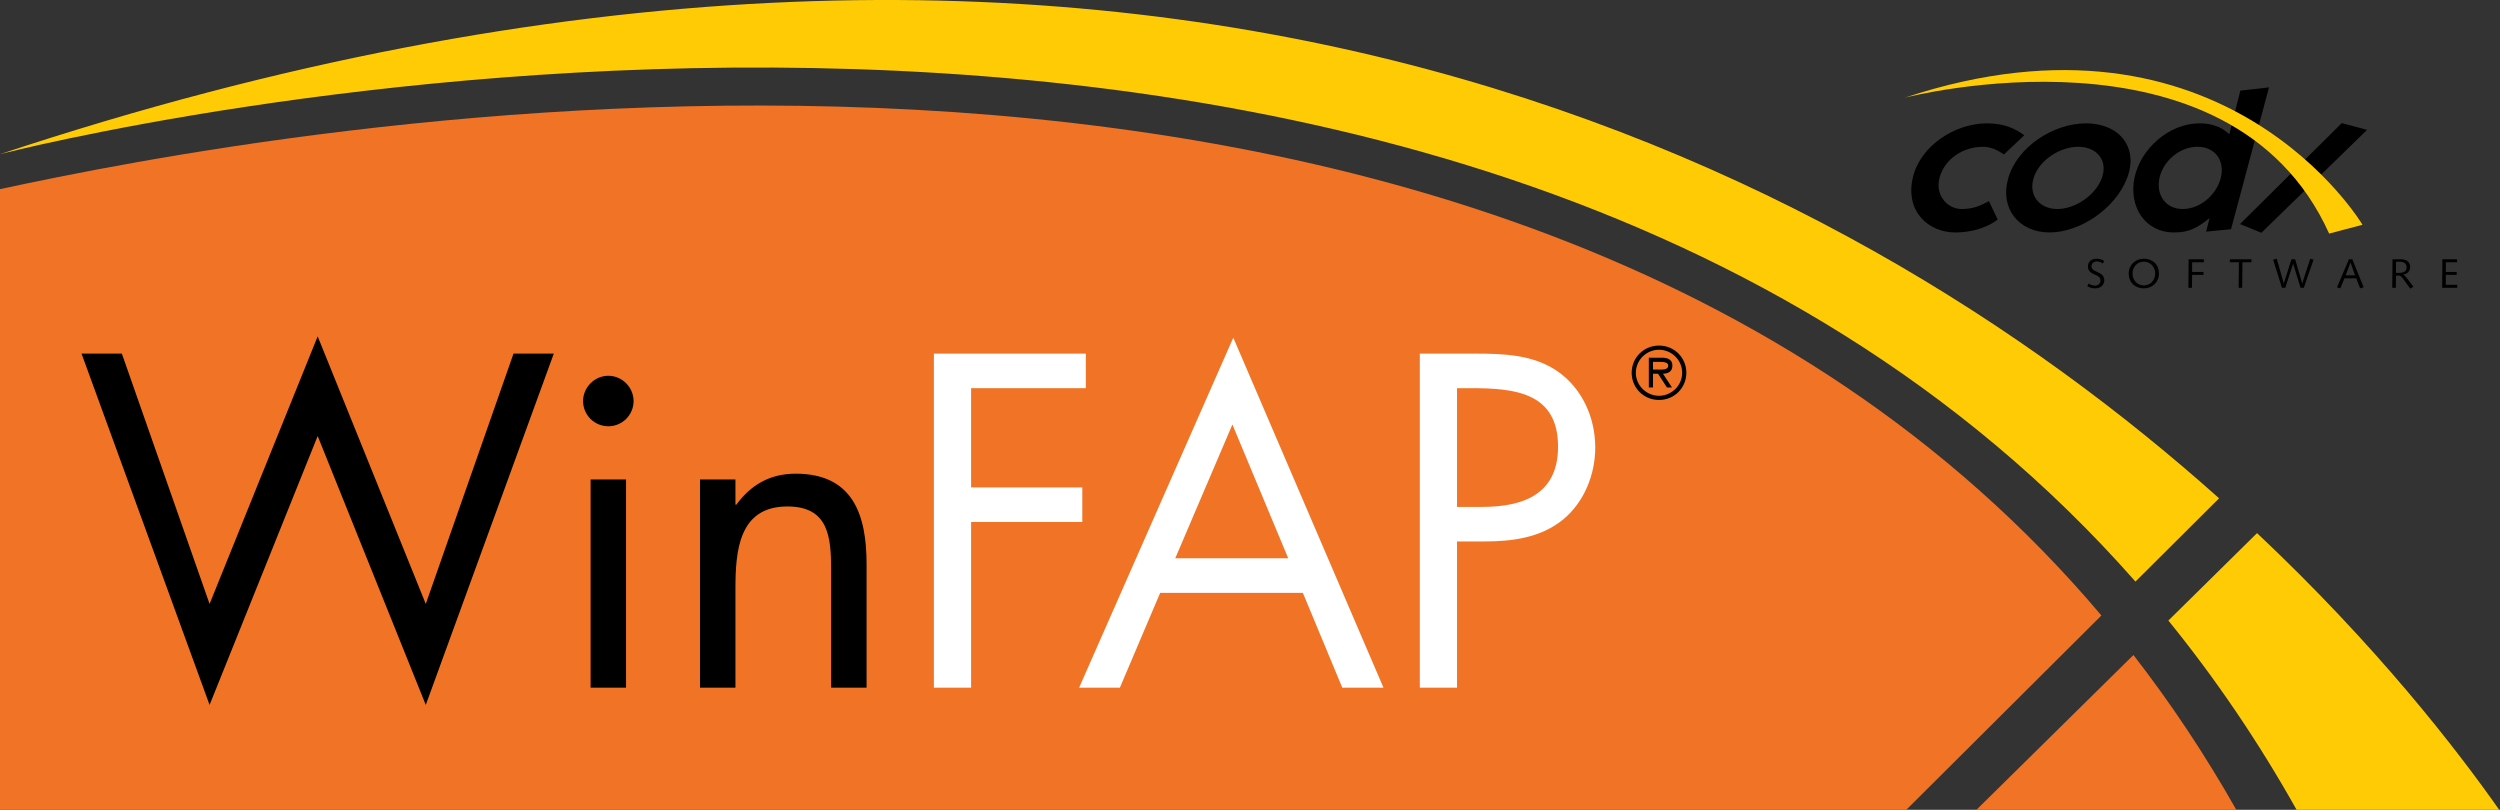 <?xml version="1.0" encoding="utf-8"?>
<!-- Generator: Adobe Illustrator 24.1.1, SVG Export Plug-In . SVG Version: 6.00 Build 0)  -->
<svg version="1.1" id="Ebene_1" xmlns="http://www.w3.org/2000/svg" xmlns:xlink="http://www.w3.org/1999/xlink" x="0px" y="0px"
	 viewBox="0 0 1290.574 418.032" enable-background="new 0 0 1290.574 418.032" xml:space="preserve">
<rect x="0" y="0" width="1290.574" height="418.032" fill="#333333" stroke="none"/>
<path fill-rule="evenodd" clip-rule="evenodd" fill="#F17326" d="M984.099,418.032H-0.447V97.742
	c131.404-28.377,768.884-154.48,1085.256,219.988L984.099,418.032L984.099,418.032z M1154.436,418.032h-134.123l81.022-79.897
	C1120.422,362.715,1138.188,389.297,1154.436,418.032L1154.436,418.032z"/>
<path fill-rule="evenodd" clip-rule="evenodd" fill="#FFCB05" d="M1102.38,300.232C741.938-109.456,11.802,76.558,0,79.597
	c582.861-193.374,952.273,4.927,1145.547,177.637L1102.38,300.232L1102.38,300.232z M1185.903,418.623
	c-20.07-35.854-42.365-68.53-66.525-98.276l45.771-45.134c61.494,57.892,102.814,111.145,125.425,143.41H1185.903L1185.903,418.623z
	"/>
<path d="M1034.475,79.739c-3.027-2.085-6.477-3.965-10.82-3.965c-10.454,0-19.924,6.465-22.422,16.062
	c-2.388,9.18,4.318,16.062,11.326,16.062c5.524,0,8.975-1.25,14.191-4.065l4.504,9.49c-6.729,5.112-15.129,6.677-21.911,6.677
	c-13.662,0-26.101-10.747-21.819-28.582c3.856-16.06,21.484-27.744,38.235-27.744c8.374,0,14.095,2.4,19.233,6.155L1034.475,79.739
	L1034.475,79.739z"/>
<path d="M1076.872,63.674c16.976,0,27.282,12.205,21.228,28.162S1073.65,120,1058.005,120c-15.647,0-25.869-12.207-21.233-28.164
	C1041.413,75.879,1059.895,63.674,1076.872,63.674L1076.872,63.674z M1062.055,107.898c9.134,0,19.727-6.987,22.996-16.062
	c3.276-9.072-2.664-16.062-12.231-16.062s-20.189,6.99-22.995,16.062C1047.014,100.911,1052.922,107.898,1062.055,107.898
	L1062.055,107.898z"/>
<path d="M1140.642,112.593c-6.941,5.527-11.052,7.407-18.354,7.407c-15.125,0-23.423-13.457-20.408-28.164
	c3.014-14.705,17.535-28.162,33.629-28.162c5.654,0,11.152,1.565,15.332,5.632l5.69-22.524l14.798-1.67l-19.6,73.218l-12.857,1.25
	L1140.642,112.593L1140.642,112.593z M1126.817,107.898c8.988,0,17.426-7.405,19.623-16.062c2.2-8.655-2.709-16.062-12.021-16.062
	c-9.311,0-17.727,7.407-19.623,16.062C1112.901,100.493,1117.83,107.898,1126.817,107.898L1126.817,107.898z"/>
<path d="M1078.298,146.372c0.788,0.552,1.978,1.086,3.128,1.086c1.721,0,2.912-1.042,2.912-2.681c0-3.743-6.486-2.212-6.486-7.361
	c0-2.273,1.85-3.872,4.465-3.872c1.447,0,2.744,0.449,3.914,1.152l-0.699,1.338c-0.876-0.574-1.745-1.086-3.129-1.086
	c-1.275,0-2.723,0.811-2.723,2.576c0,3.232,6.616,2.488,6.616,7.107c0,2.192-1.533,4.231-4.766,4.231
	c-1.597,0-2.808-0.405-4.043-1.169L1078.298,146.372L1078.298,146.372z"/>
<path d="M1106.716,133.545c4.36,0,7.803,2.854,7.803,7.661c0,4.507-3.442,7.656-7.803,7.656c-4.36,0-7.808-2.849-7.808-7.656
	C1098.909,136.699,1102.356,133.545,1106.716,133.545L1106.716,133.545z M1106.716,147.331c3.423,0,5.847-2.725,5.847-6.126
	c0-3.403-2.424-6.128-5.847-6.128c-3.425,0-5.853,2.725-5.853,6.128C1100.864,144.607,1103.292,147.331,1106.716,147.331
	L1106.716,147.331z"/>
<polygon points="1129.836,133.845 1137.703,133.845 1137.703,135.378 1131.663,135.378 1131.622,140.376 1137.517,140.376 
	1137.517,141.907 1131.643,141.907 1131.557,148.562 1129.708,148.562 1129.836,133.845 "/>
<polygon points="1151.125,133.845 1162.27,133.845 1162.27,135.378 1157.612,135.378 1157.488,148.562 1155.655,148.562 
	1155.786,135.378 1151.125,135.378 1151.125,133.845 "/>
<polygon points="1173.459,134.055 1175.33,133.545 1178.926,146.267 1178.967,146.267 1182.924,133.845 1184.836,133.845 
	1188.455,146.267 1188.499,146.267 1192.602,133.545 1194.307,134.055 1189.327,148.562 1187.602,148.562 1183.796,136.143 
	1183.754,136.143 1179.731,148.562 1178.008,148.562 1173.459,134.055 "/>
<path d="M1212.595,133.845h1.743l5.85,14.424l-1.826,0.593l-2.002-5.19h-6.082l-2.148,5.19l-1.701-0.532L1212.595,133.845
	L1212.595,133.845z M1213.428,135.505h-0.042l-2.474,6.636h4.83L1213.428,135.505L1213.428,135.505z"/>
<path d="M1235.079,133.845h4.445c2.785,0,4.68,1.426,4.68,3.872c0,2.402-1.638,3.806-3.701,4.082v0.044
	c0.977,0.191,1.807,1.509,2.425,2.275l2.954,3.914l-1.616,0.979l-3.462-4.722c-0.918-1.169-1.346-2.021-2.749-2.021h-1.169
	l-0.086,6.294h-1.848L1235.079,133.845L1235.079,133.845z M1236.866,140.864h1.826c1.811,0,3.682-0.64,3.682-2.783
	c0-1.577-0.895-2.961-3.274-2.961h-2.19L1236.866,140.864L1236.866,140.864z"/>
<polygon points="1260.834,133.845 1268.409,133.845 1268.409,135.378 1262.641,135.378 1262.602,140.376 1268.215,140.376 
	1268.215,141.907 1262.622,141.907 1262.58,147.034 1268.491,147.034 1268.491,148.562 1260.71,148.562 1260.834,133.845 "/>
<polygon points="1156.35,115.669 1208.875,63.555 1221.955,67.029 1167.39,120.168 1156.35,115.669 "/>
<path fill-rule="evenodd" clip-rule="evenodd" fill="#FFCB05" d="M1202.375,120.588l17.217-4.561c0,0-71.504-120.283-236.316-65.591
	C983.276,50.437,1150.964,6.819,1202.375,120.588L1202.375,120.588z"/>
<path fill-rule="evenodd" clip-rule="evenodd" d="M856.428,206.477c7.886,0,14.116-6.23,14.116-14.045
	c0-7.813-6.23-14.04-14.116-14.04c-7.886,0-14.116,6.228-14.116,14.04C842.312,200.247,848.542,206.477,856.428,206.477
	L856.428,206.477z M856.428,204.316c-6.445,0-11.955-5.256-11.955-11.885c0-6.626,5.51-11.882,11.955-11.882
	c6.445,0,11.955,5.256,11.955,11.882C868.383,199.06,862.873,204.316,856.428,204.316L856.428,204.316z M858.481,192.935
	c2.737-0.071,4.861-1.184,4.861-4.209c0-3.316-2.7-4.07-5.474-4.07h-6.699v15.376h2.163v-7.097h2.593l4.609,7.097h2.591
	L858.481,192.935L858.481,192.935z M853.332,190.776v-3.962h4.104c1.656,0,3.746,0.288,3.746,1.875c0,2.446-3.35,2.087-5.257,2.087
	H853.332L853.332,190.776z"/>
<polygon points="62.908,182.549 42.095,182.549 108.191,363.911 163.994,225.088 219.797,363.911 285.891,182.549 265.081,182.549 
	219.797,311.766 163.994,173.628 108.191,311.766 62.908,182.549 "/>
<path fill-rule="evenodd" clip-rule="evenodd" d="M323.184,247.5h-18.296v107.49h18.296V247.5L323.184,247.5z M314.036,193.984
	c-7.09,0-13.037,5.945-13.037,13.037c0,7.317,5.947,13.035,13.037,13.035c7.09,0,13.037-5.718,13.037-13.035
	C327.073,199.929,321.125,193.984,314.036,193.984L314.036,193.984z"/>
<path d="M379.656,247.5H361.36v107.49h18.296v-51.001c0-19.212,1.602-42.539,26.758-42.539c21.27,0,22.644,15.552,22.644,32.933
	v60.607h18.293v-63.807c0-25.158-6.86-46.657-36.592-46.657c-13.264,0-23.098,5.718-30.645,16.011h-0.459V247.5L379.656,247.5z"/>
<polygon fill="#FFFFFF" points="560.547,200.388 560.547,182.549 482.102,182.549 482.102,354.99 501.311,354.99 501.311,269.455 
	558.718,269.455 558.718,251.616 501.311,251.616 501.311,200.388 560.547,200.388 "/>
<path fill-rule="evenodd" clip-rule="evenodd" fill="#FFFFFF" d="M672.566,306.045l20.354,48.945h21.269L636.66,174.316
	L557.07,354.99h21.042l20.81-48.945H672.566L672.566,306.045z M665.017,288.208h-58.318l29.502-69.067L665.017,288.208
	L665.017,288.208z"/>
<path fill-rule="evenodd" clip-rule="evenodd" fill="#FFFFFF" d="M752.163,279.517h13.953c14.407,0,29.273-1.829,40.938-11.431
	c10.75-8.924,16.463-23.104,16.463-37.051c0-15.325-6.629-30.42-19.437-39.338c-12.581-8.691-27.903-9.148-42.766-9.148h-28.362
	V354.99h19.211V279.517L752.163,279.517z M752.163,200.388h7.09c22.412,0,45.054,2.058,45.054,30.188
	c0,24.699-18.066,31.104-39.336,31.104h-12.808V200.388L752.163,200.388z"/>
</svg>
